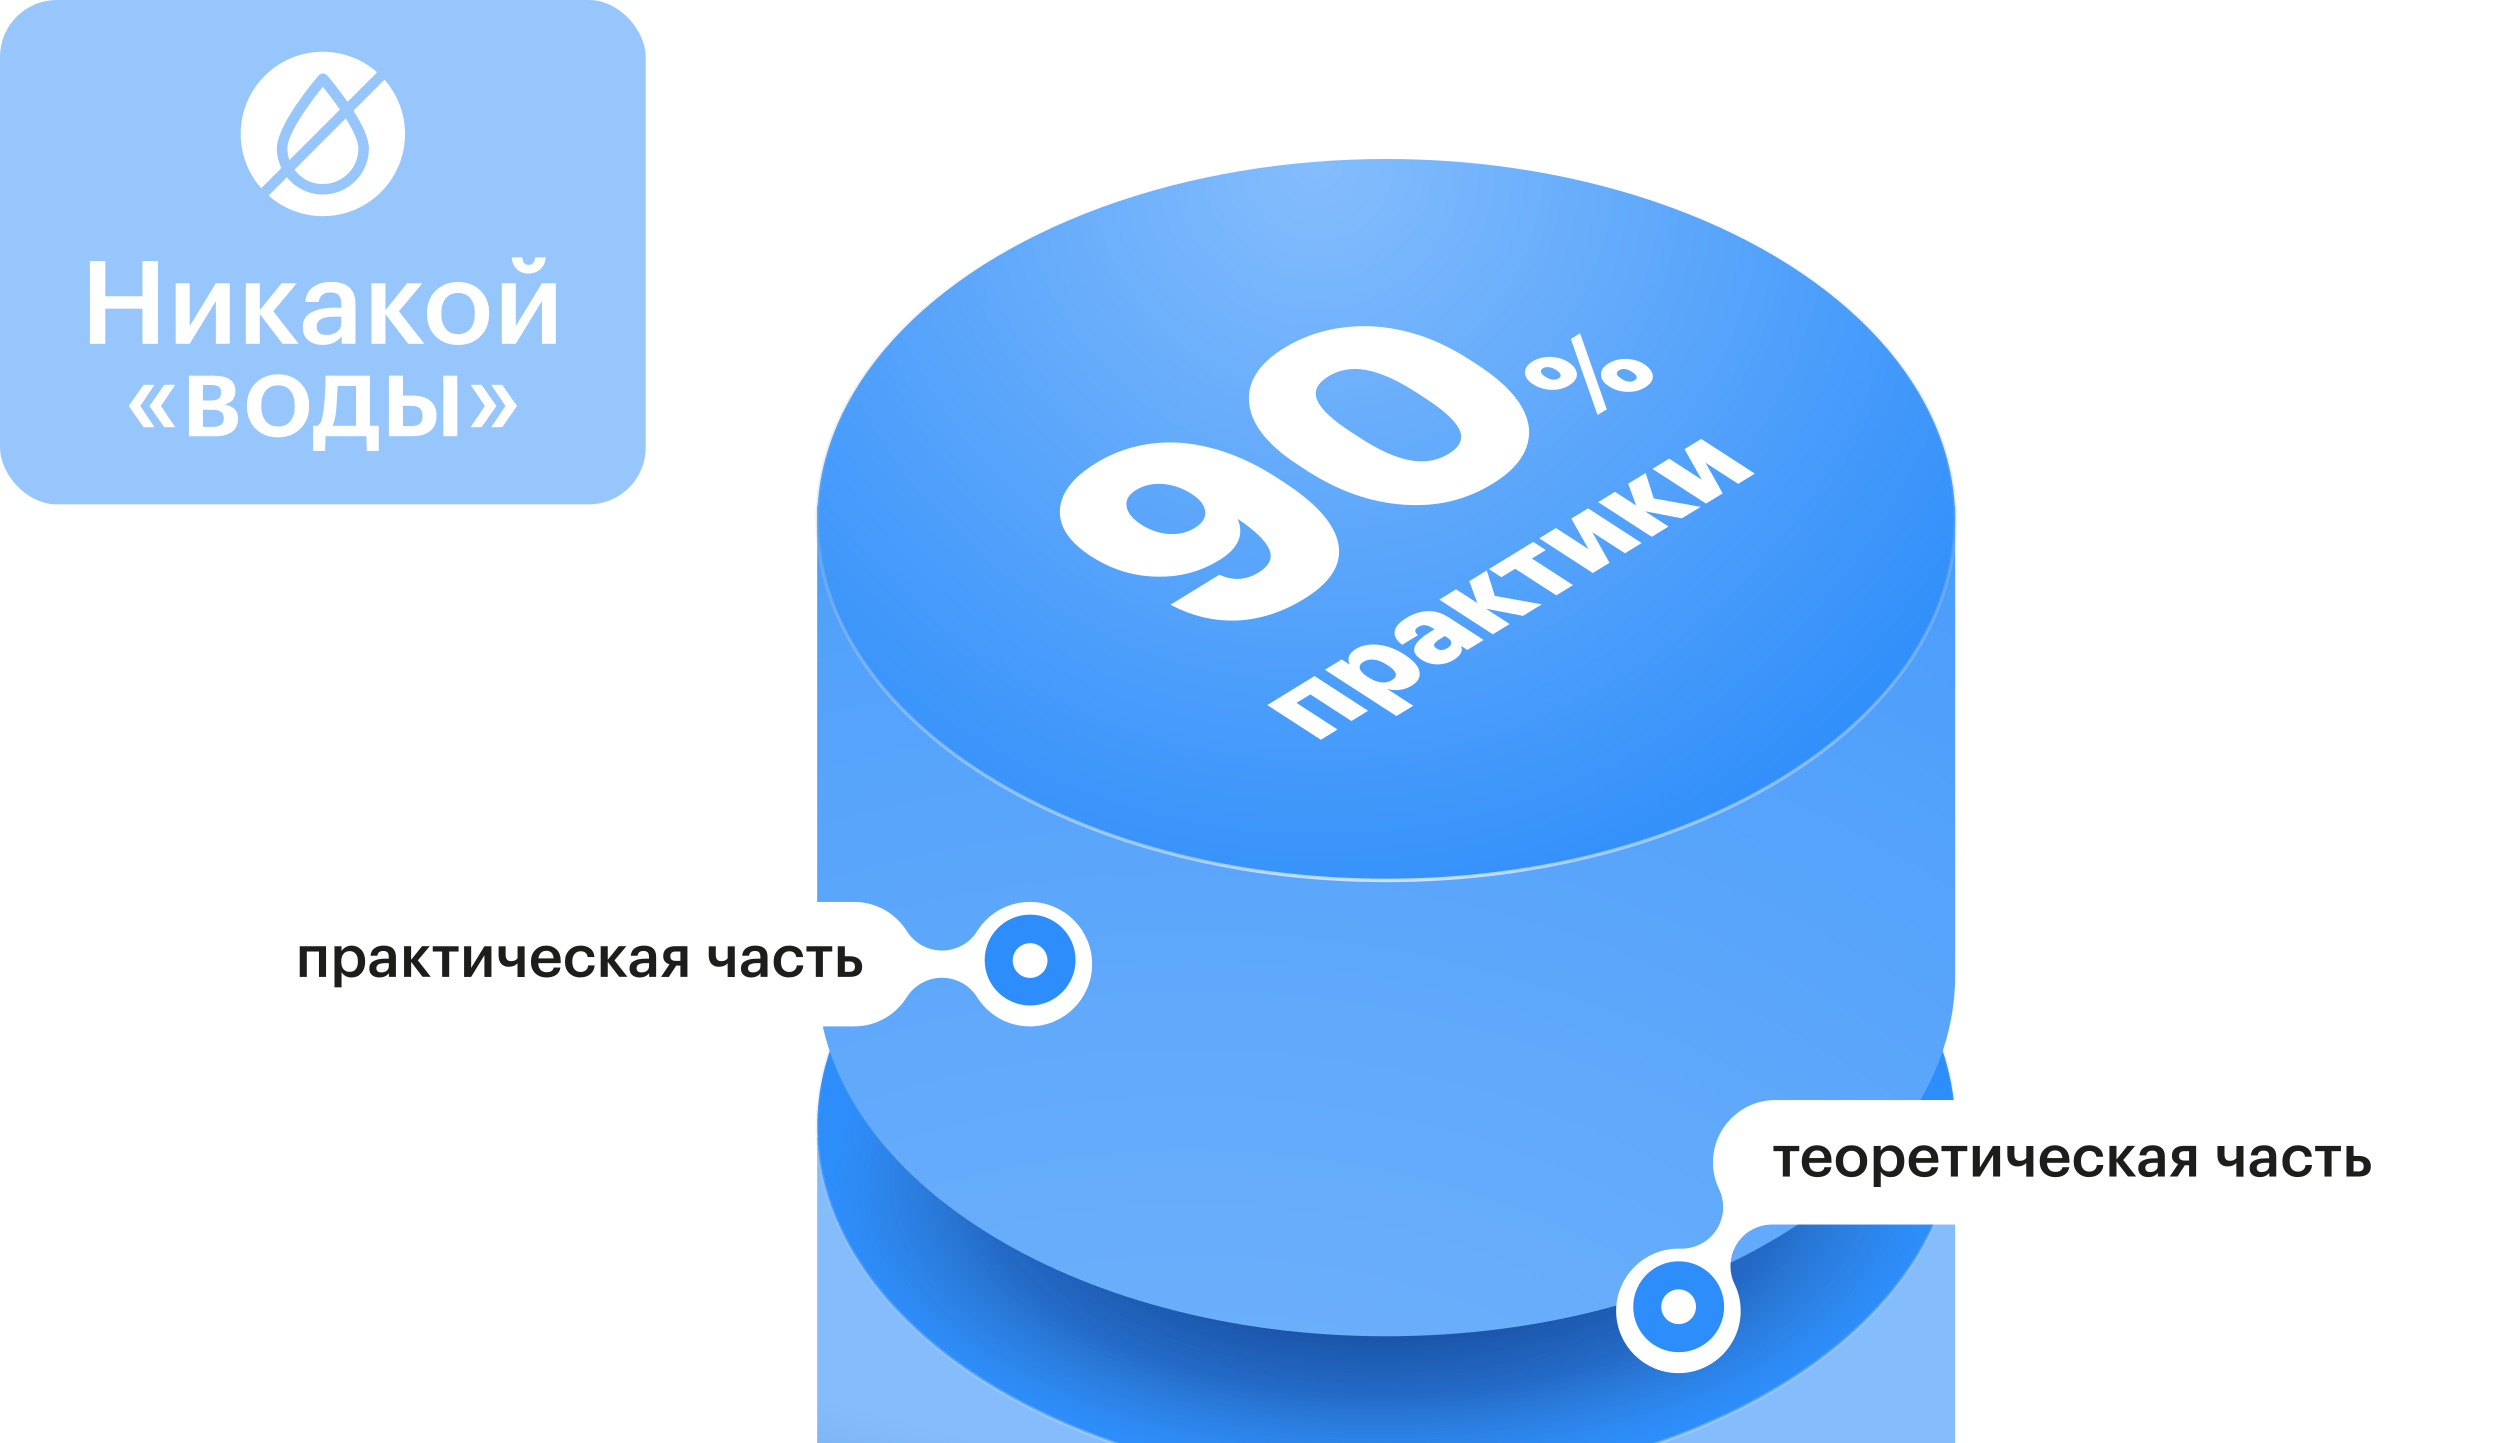 <?xml version="1.0" encoding="UTF-8"?> <svg xmlns="http://www.w3.org/2000/svg" xmlns:xlink="http://www.w3.org/1999/xlink" id="_Слой_1" data-name=" Слой 1" viewBox="0 0 512.13 295.65"><defs><style> .cls-1 { fill: none; } .cls-2 { clip-path: url(#clippath); } .cls-3, .cls-4, .cls-5 { fill: #fff; } .cls-6 { fill: #1d1d1b; } .cls-7 { fill: #2d8dfa; } .cls-8 { fill: url(#_Безымянный_градиент); } .cls-9 { opacity: .5; } .cls-4 { filter: url(#drop-shadow-1); } .cls-5 { filter: url(#drop-shadow-2); } .cls-10 { fill: url(#_Безымянный_градиент_2); } .cls-11 { fill: url(#_Безымянный_градиент_6); } .cls-12 { fill: url(#_Безымянный_градиент_7); } .cls-13 { fill: url(#_Безымянный_градиент_3); } .cls-14 { fill: url(#_Безымянный_градиент_5); } .cls-15 { fill: url(#_Безымянный_градиент_4); } </style><clipPath id="clippath"><path class="cls-1" d="M466.23,90.66v183.86c0,11.67-9.46,21.13-21.13,21.13H40.13c-11.67,0-21.13-9.46-21.13-21.13V21.13C19,9.46,28.46,0,40.13,0H344.56c11.67,0,121.67,78.99,121.67,90.66Z"></path></clipPath><linearGradient id="_Безымянный_градиент" data-name="Безымянный градиент" x1="273.89" y1="-1625.4" x2="248.99" y2="-1717.32" gradientTransform="translate(0 -1310.76) scale(1 -1)" gradientUnits="userSpaceOnUse"><stop offset="0" stop-color="#85bdfc"></stop><stop offset="1" stop-color="#427cbc"></stop></linearGradient><linearGradient id="_Безымянный_градиент_2" data-name="Безымянный градиент 2" x1="295.47" y1="-1481.68" x2="293.1" y2="-1494" gradientTransform="translate(0 -1310.76) scale(1 -1)" gradientUnits="userSpaceOnUse"><stop offset="0" stop-color="#79a4d5"></stop><stop offset="1" stop-color="#2d8dfa"></stop></linearGradient><linearGradient id="_Безымянный_градиент_3" data-name="Безымянный градиент 3" x1="283.97" y1="-1615.72" x2="283.97" y2="-1467.22" gradientTransform="translate(0 -1310.76) scale(1 -1)" gradientUnits="userSpaceOnUse"><stop offset="0" stop-color="#fff" stop-opacity=".3"></stop><stop offset="1" stop-color="#4280bf" stop-opacity="0"></stop></linearGradient><radialGradient id="_Безымянный_градиент_4" data-name="Безымянный градиент 4" cx="304.8" cy="-2213.03" fx="304.8" fy="-2213.03" r="92.77" gradientTransform="translate(-85.67 -1174.35) scale(1.21 -.64)" gradientUnits="userSpaceOnUse"><stop offset="0" stop-color="#00073f" stop-opacity=".5"></stop><stop offset=".51" stop-color="#040e47" stop-opacity=".47"></stop><stop offset=".74" stop-color="#132964" stop-opacity=".35"></stop><stop offset=".92" stop-color="#2e5896" stop-opacity=".15"></stop><stop offset="1" stop-color="#427cbc" stop-opacity="0"></stop></radialGradient><radialGradient id="_Безымянный_градиент_5" data-name="Безымянный градиент 5" cx="243.85" cy="-1740.1" fx="243.85" fy="-1740.1" r="530.76" gradientTransform="translate(0 -1310.76) scale(1 -1)" gradientUnits="userSpaceOnUse"><stop offset="0" stop-color="#85bdfc"></stop><stop offset="1" stop-color="#2d8dfa"></stop></radialGradient><radialGradient id="_Безымянный_градиент_6" data-name="Безымянный градиент 6" cx="269.97" cy="-1344.41" fx="269.97" fy="-1344.41" r="168.14" gradientTransform="translate(0 -1310.76) scale(1 -1)" gradientUnits="userSpaceOnUse"><stop offset="0" stop-color="#85bdfc"></stop><stop offset=".99" stop-color="#2d8dfa"></stop></radialGradient><linearGradient id="_Безымянный_градиент_7" data-name="Безымянный градиент 7" x1="283.97" y1="-1491.47" x2="283.97" y2="-1342.97" gradientTransform="translate(0 -1310.76) scale(1 -1)" gradientUnits="userSpaceOnUse"><stop offset="0" stop-color="#fff" stop-opacity=".7"></stop><stop offset=".03" stop-color="#f9fbfd" stop-opacity=".5"></stop><stop offset="1" stop-color="#4280bf" stop-opacity="0"></stop></linearGradient><filter id="drop-shadow-1" filterUnits="userSpaceOnUse"><feOffset dx="0" dy=".85"></feOffset><feGaussianBlur result="blur" stdDeviation="8.5"></feGaussianBlur><feFlood flood-color="#000" flood-opacity=".16"></feFlood><feComposite in2="blur" operator="in"></feComposite><feComposite in="SourceGraphic"></feComposite></filter><filter id="drop-shadow-2" filterUnits="userSpaceOnUse"><feOffset dx="0" dy=".85"></feOffset><feGaussianBlur result="blur-2" stdDeviation="8.5"></feGaussianBlur><feFlood flood-color="#000" flood-opacity=".16"></feFlood><feComposite in2="blur-2" operator="in"></feComposite><feComposite in="SourceGraphic"></feComposite></filter></defs><path class="cls-3" d="M137.55,14.3V94.23c0,7.9-6.4,14.3-14.3,14.3H14.3c-7.9,0-14.3,6.4-14.3,14.3v158.52c0,7.9,6.4,14.3,14.3,14.3H432.94c7.9,0,14.3-6.4,14.3-14.3V14.3c0-7.9-6.4-14.3-14.3-14.3H151.85c-7.9,0-14.3,6.4-14.3,14.3Z"></path><g class="cls-2"><g><path class="cls-8" d="M347.25,166.49c-18.22-7.17-39.95-11.34-63.28-11.34s-45.05,4.17-63.28,11.34l-53.29,66.71v83.95c0,39.13,52.19,12.47,116.56,12.47s116.56,26.65,116.56-12.47v-83.95l-53.29-66.71h.02Z"></path><g><ellipse class="cls-10" cx="283.97" cy="230.71" rx="116.56" ry="73.89"></ellipse><path class="cls-13" d="M283.97,304.96c-64.47,0-116.92-33.31-116.92-74.25s52.45-74.25,116.92-74.25,116.92,33.31,116.92,74.25-52.45,74.25-116.92,74.25h0Zm0-147.79c-64.08,0-116.21,32.99-116.21,73.54s52.13,73.54,116.21,73.54,116.21-32.99,116.21-73.54-52.13-73.54-116.21-73.54h0Z"></path></g><ellipse class="cls-15" cx="283.14" cy="242.38" rx="139.11" ry="75.56"></ellipse><path class="cls-14" d="M347.25,103.6c-18.22-7.48-39.95-11.83-63.28-11.83s-45.05,4.35-63.28,11.83h-53.29v96.25c0,40.81,52.19,73.89,116.56,73.89s116.56-33.08,116.56-73.89V103.6h-53.27Z"></path><g><ellipse class="cls-11" cx="283.97" cy="106.46" rx="116.56" ry="73.89"></ellipse><path class="cls-12" d="M283.97,180.71c-64.47,0-116.92-33.31-116.92-74.25s52.45-74.25,116.92-74.25,116.92,33.31,116.92,74.25-52.45,74.25-116.92,74.25h0Zm0-147.79c-64.08,0-116.21,32.99-116.21,73.54s52.13,73.54,116.21,73.54,116.21-32.99,116.21-73.54-52.13-73.54-116.21-73.54Z"></path></g><g><path class="cls-3" d="M267.16,122.68c-4.51,2.76-9.1,4.24-13.79,4.43-4.69,.19-9.22-.89-13.6-3.23l10.01-6.14c2.79,1.27,5.46,1.12,8.02-.45,2.24-1.37,2.98-2.95,2.22-4.73-.75-1.78-2.91-3.88-6.48-6.28,1.37,3.26,.12,6.08-3.74,8.45-3.87,2.37-8.06,3.5-12.58,3.4-4.88-.03-9.46-1.43-13.72-4.18-4.42-2.86-6.54-6-6.37-9.43,.16-3.52,2.62-6.74,7.38-9.65,5.46-3.35,11.55-4.71,18.25-4.09,6.34,.7,12.59,3.05,18.74,7.03l1.39,.9c6.78,4.39,10.54,8.65,11.29,12.78s-1.59,7.86-7.02,11.19h0Zm-27.75-13.3c1.99,.15,3.76-.26,5.33-1.22,1.56-.96,2.28-2.08,2.15-3.37s-1.04-2.49-2.75-3.59c-1.86-1.2-3.83-1.89-5.91-2.05s-3.92,.25-5.52,1.23c-1.49,.91-2.13,2.03-1.93,3.35,.2,1.32,1.19,2.55,2.98,3.71,1.78,1.15,3.67,1.8,5.66,1.95h0Z"></path><path class="cls-3" d="M305.7,99.12c-5.43,3.33-11.45,4.75-18.07,4.27-6.76-.44-13.38-2.76-19.85-6.94l-1.74-1.13c-6.39-4.14-9.78-8.43-10.16-12.89-.37-4.27,2.04-7.99,7.22-11.17,5.11-3.13,10.98-4.61,17.62-4.43,6.98,.31,13.72,2.57,20.23,6.79l1.63,1.05c6.55,4.24,10.08,8.54,10.61,12.91,.42,4.39-2.07,8.23-7.47,11.54h-.02Zm-8.92-6.18c2.31-1.41,3.04-3.04,2.21-4.87-.83-1.83-3.2-4.02-7.11-6.55l-1.68-1.09c-3.87-2.51-7.28-4.04-10.22-4.61-2.94-.56-5.57-.14-7.87,1.28-2.31,1.42-3.06,3.05-2.27,4.91,.79,1.86,3.15,4.05,7.06,6.58l1.74,1.13c3.87,2.51,7.28,4.03,10.22,4.57s5.58,.09,7.93-1.34h-.01Z"></path><path class="cls-3" d="M321.46,78.93c-1.1,.68-2.35,.98-3.75,.92-1.34-.04-2.57-.43-3.69-1.15-1.08-.7-1.61-1.49-1.61-2.38-.03-.88,.48-1.64,1.53-2.29,1.03-.63,2.23-.94,3.63-.93,1.42,.05,2.65,.4,3.69,1.08,1.09,.71,1.68,1.5,1.77,2.38,.06,.9-.46,1.68-1.56,2.36h-.01Zm-2.16-1.42c.35-.21,.47-.47,.38-.77-.09-.3-.39-.62-.9-.94-.5-.33-.99-.52-1.46-.58-.47-.06-.88,.01-1.23,.22-.36,.22-.5,.48-.42,.78,.08,.3,.37,.61,.86,.93,1.09,.71,2.02,.83,2.77,.36h0Zm2.49-8.07l1.89-1.16,5.47,15.57-1.89,1.16-5.47-15.57Zm15.23,9.91c-1.1,.68-2.35,.98-3.75,.92-1.34-.04-2.57-.43-3.69-1.15-1.08-.7-1.62-1.49-1.61-2.38-.03-.88,.48-1.64,1.53-2.29,1.06-.65,2.27-.96,3.63-.93,1.41,.04,2.63,.4,3.68,1.08,1.09,.71,1.68,1.5,1.77,2.38,.06,.9-.46,1.68-1.56,2.36h0Zm-2.19-1.43c.74-.46,.58-1.03-.5-1.73-1.05-.68-1.95-.79-2.69-.33-.35,.21-.48,.47-.4,.77,.08,.3,.37,.61,.86,.93,1.08,.7,1.99,.82,2.73,.36Z"></path><path class="cls-3" d="M268.41,142.26l-2.83,1.73,8.42,5.45-3.42,2.1-10.98-7.11,9.68-5.94,10.98,7.11-3.42,2.1-8.42-5.45h0Z"></path><path class="cls-3" d="M271.41,137.2l3.44-2.11,1.64,1.06c-.57-1.27-.17-2.33,1.2-3.17,1.23-.76,2.71-1.06,4.43-.92,1.86,.15,3.69,.81,5.51,1.99l.17,.11c1.82,1.18,2.82,2.35,2.99,3.51,.18,1.09-.35,2.01-1.59,2.78-1.49,.91-3.15,1.15-4.99,.7l5.29,3.43-3.44,2.11-14.66-9.49h0Zm13.71,2.13c1.32-.81,1.05-1.82-.81-3.02l-.17-.11c-.95-.62-1.84-.97-2.66-1.07s-1.55,.05-2.18,.44-.87,.85-.74,1.38c.14,.53,.66,1.1,1.57,1.68l.17,.11c.92,.6,1.8,.94,2.62,1.04,.82,.1,1.55-.05,2.2-.45h0Z"></path><path class="cls-3" d="M297.84,135.15c-.97,.6-2.02,.91-3.14,.95-1.27,.05-2.45-.28-3.56-.99-2.39-1.55-1.81-3.42,1.76-5.61l.96-.59-.25-.16c-.59-.38-1.12-.61-1.59-.68-.47-.07-.97,.05-1.48,.36-.81,.5-.83,1.06-.06,1.68l-3.23,1.98c-1.21-.88-1.72-1.82-1.54-2.82,.18-.92,.98-1.82,2.4-2.69,1.44-.88,2.87-1.34,4.3-1.39,1.52-.05,2.99,.38,4.4,1.3l7.12,4.61-3.35,2.05-1.28-.83c.42,1.03-.06,1.97-1.45,2.82h0Zm-1.35-2.37c.5-.31,.77-.65,.8-1.03s-.18-.72-.64-1.02l-.67-.44-.9,.55c-.71,.43-1.13,.8-1.27,1.11-.14,.31,.01,.6,.46,.89,.69,.44,1.43,.42,2.22-.07h0Z"></path><path class="cls-3" d="M304.44,124.72l4.81,3.11-3.44,2.11-10.98-7.11,3.44-2.11,4.35,2.81-1.63-4.48,3.58-2.19,1.65,5.21,9.61,1.73-3.85,2.36-7.52-1.45h-.02Z"></path><path class="cls-3" d="M316.64,112.68l-2.83,1.73,8.42,5.45-3.42,2.1-8.42-5.45-2.83,1.73-2.56-1.66,9.08-5.57,2.56,1.66h0Z"></path><path class="cls-3" d="M326.29,117.38l-10.98-7.11,3.42-2.1,6.68,4.32-3.52-6.26,3.42-2.1,10.98,7.11-3.42,2.1-6.68-4.32,3.52,6.26-3.42,2.1Z"></path><path class="cls-3" d="M336.99,104.75l4.81,3.11-3.44,2.11-10.98-7.11,3.44-2.11,4.35,2.81-1.63-4.48,3.58-2.19,1.65,5.21,9.61,1.73-3.85,2.36-7.52-1.45h-.02Z"></path><path class="cls-3" d="M349.48,103.16l-10.98-7.11,3.42-2.1,6.68,4.32-3.52-6.26,3.42-2.1,10.98,7.11-3.42,2.1-6.68-4.32,3.52,6.26-3.42,2.1Z"></path></g></g></g><path class="cls-4" d="M210.96,209.41c-4.4,0-8.44-2.24-10.8-5.99-1.56-2.47-4.27-3.97-7.2-3.97s-5.64,1.5-7.2,3.97c-2.36,3.75-6.4,5.99-10.8,5.99H62.97c-7.03,0-12.75-5.72-12.75-12.75s5.72-12.75,12.75-12.75h112c4.4,0,8.44,2.24,10.8,5.99,1.56,2.47,4.27,3.97,7.2,3.97s5.64-1.5,7.2-3.97c2.36-3.75,6.4-5.99,10.8-5.99,7.03,0,12.75,5.72,12.75,12.75s-5.72,12.75-12.75,12.75h0Z"></path><g><path class="cls-6" d="M65.33,194.92h-2.48v5.2h-1.45v-6.28h5.39v6.28h-1.45v-5.2h0Z"></path><path class="cls-6" d="M68.51,193.84h1.45v1.01c.18-.32,.46-.59,.83-.81,.37-.22,.78-.33,1.22-.33,.81,0,1.47,.29,2,.86,.52,.57,.79,1.35,.79,2.33v.1c0,.99-.26,1.78-.77,2.36s-1.19,.88-2.01,.88c-.48,0-.9-.1-1.25-.31s-.62-.47-.8-.8v3.13h-1.45v-8.42h-.01Zm3.14,5.24c.54,0,.95-.18,1.23-.53s.43-.86,.43-1.54v-.1c0-.67-.15-1.19-.46-1.54-.31-.36-.71-.53-1.21-.53-.53,0-.95,.18-1.26,.53-.31,.35-.47,.87-.47,1.55v.1c0,.68,.15,1.19,.46,1.54,.31,.35,.73,.52,1.28,.52h0Z"></path><path class="cls-6" d="M77.75,200.24c-.62,0-1.12-.15-1.51-.46-.39-.31-.59-.77-.59-1.4,0-.69,.29-1.19,.88-1.51s1.37-.48,2.33-.48h.78v-.32c0-.44-.08-.76-.25-.96-.17-.2-.46-.3-.89-.3-.71,0-1.11,.33-1.2,.98h-1.4c.06-.7,.34-1.22,.83-1.56s1.11-.52,1.86-.52c1.67,0,2.51,.76,2.51,2.29v4.12h-1.43v-.77c-.46,.59-1.1,.89-1.92,.89h0Zm.35-1.04c.46,0,.84-.11,1.12-.34,.28-.22,.43-.54,.43-.94v-.62h-.74c-1.21,0-1.81,.34-1.81,1.02,0,.58,.34,.88,1.01,.88h0Z"></path><path class="cls-6" d="M84.22,197.04v3.07h-1.45v-6.28h1.45v2.78l2.24-2.78h1.58l-2.44,2.9,2.64,3.37h-1.68l-2.35-3.07h0Z"></path><path class="cls-6" d="M93.94,194.92h-1.92v5.2h-1.45v-5.2h-1.92v-1.08h5.29s0,1.08,0,1.08Z"></path><path class="cls-6" d="M95.07,200.12v-6.28h1.45v4.44l2.71-4.44h1.44v6.28h-1.44v-4.44l-2.71,4.44h-1.45Z"></path><path class="cls-6" d="M106.01,200.12v-2.78c-.42,.47-1.03,.71-1.82,.71-.62,0-1.11-.2-1.49-.59-.38-.4-.56-.99-.56-1.79v-1.81h1.44v1.66c0,.48,.09,.83,.28,1.05,.18,.22,.47,.33,.86,.33,.58,0,1.02-.2,1.3-.6v-2.44h1.45v6.28h-1.45v-.02Z"></path><path class="cls-6" d="M111.95,200.24c-.94,0-1.71-.29-2.3-.86-.59-.58-.88-1.35-.88-2.33v-.1c0-.96,.29-1.74,.88-2.34,.59-.6,1.33-.9,2.24-.9,.85,0,1.55,.26,2.12,.79,.56,.53,.85,1.32,.85,2.38v.42h-4.6c.02,.6,.18,1.06,.47,1.38s.71,.48,1.25,.48c.85,0,1.33-.32,1.44-.96h1.4c-.1,.66-.41,1.17-.91,1.52s-1.16,.52-1.97,.52h.01Zm1.46-3.91c-.08-1.04-.59-1.56-1.52-1.56-.43,0-.79,.14-1.07,.41-.28,.28-.46,.66-.53,1.15h3.12Z"></path><path class="cls-6" d="M118.9,200.24c-.92,0-1.68-.29-2.27-.86-.6-.57-.89-1.35-.89-2.32v-.1c0-.97,.3-1.75,.91-2.35,.6-.6,1.36-.9,2.26-.9,.77,0,1.42,.19,1.96,.57s.84,.97,.91,1.78h-1.4c-.12-.79-.6-1.19-1.44-1.19-.5,0-.91,.18-1.23,.55-.32,.37-.47,.87-.47,1.51v.1c0,.68,.15,1.2,.46,1.55,.31,.36,.73,.53,1.28,.53,.4,0,.74-.12,1.02-.35,.28-.23,.44-.56,.49-1h1.33c-.05,.73-.34,1.32-.86,1.78-.53,.46-1.21,.68-2.04,.68l-.02,.02Z"></path><path class="cls-6" d="M124.5,197.04v3.07h-1.45v-6.28h1.45v2.78l2.24-2.78h1.58l-2.44,2.9,2.64,3.37h-1.68l-2.35-3.07h.01Z"></path><path class="cls-6" d="M131.06,200.24c-.62,0-1.12-.15-1.51-.46-.39-.31-.59-.77-.59-1.4,0-.69,.29-1.19,.88-1.51s1.37-.48,2.33-.48h.78v-.32c0-.44-.08-.76-.25-.96-.17-.2-.46-.3-.89-.3-.71,0-1.11,.33-1.2,.98h-1.4c.06-.7,.34-1.22,.83-1.56,.49-.34,1.11-.52,1.86-.52,1.67,0,2.51,.76,2.51,2.29v4.12h-1.43v-.77c-.46,.59-1.1,.89-1.92,.89h0Zm.35-1.04c.46,0,.84-.11,1.12-.34,.28-.22,.43-.54,.43-.94v-.62h-.74c-1.21,0-1.81,.34-1.81,1.02,0,.58,.34,.88,1.01,.88h-.01Z"></path><path class="cls-6" d="M137.02,200.12h-1.6l1.72-2.58c-.86-.26-1.28-.82-1.28-1.67v-.04c0-.64,.22-1.13,.65-1.48,.43-.34,1.03-.52,1.79-.52h2.52v6.28h-1.44v-2.3h-.86l-1.49,2.3h-.01Zm1.46-5.21c-.78,0-1.16,.32-1.16,.95v.04c0,.32,.09,.56,.28,.71,.18,.15,.48,.23,.89,.23h.89v-1.92h-.9Z"></path><path class="cls-6" d="M149.06,200.12v-2.78c-.42,.47-1.03,.71-1.82,.71-.62,0-1.11-.2-1.49-.59s-.56-.99-.56-1.79v-1.81h1.44v1.66c0,.48,.09,.83,.28,1.05,.18,.22,.47,.33,.86,.33,.58,0,1.02-.2,1.3-.6v-2.44h1.45v6.28h-1.45v-.02Z"></path><path class="cls-6" d="M153.88,200.24c-.62,0-1.12-.15-1.51-.46-.39-.31-.59-.77-.59-1.4,0-.69,.29-1.19,.88-1.51s1.37-.48,2.33-.48h.78v-.32c0-.44-.08-.76-.25-.96-.17-.2-.46-.3-.89-.3-.71,0-1.11,.33-1.2,.98h-1.4c.06-.7,.34-1.22,.83-1.56s1.11-.52,1.86-.52c1.67,0,2.51,.76,2.51,2.29v4.12h-1.43v-.77c-.46,.59-1.1,.89-1.92,.89h0Zm.35-1.04c.46,0,.84-.11,1.12-.34,.28-.22,.43-.54,.43-.94v-.62h-.74c-1.21,0-1.81,.34-1.81,1.02,0,.58,.34,.88,1.01,.88h0Z"></path><path class="cls-6" d="M161.64,200.24c-.92,0-1.68-.29-2.27-.86-.6-.57-.89-1.35-.89-2.32v-.1c0-.97,.3-1.75,.91-2.35,.6-.6,1.36-.9,2.26-.9,.77,0,1.42,.19,1.96,.57,.54,.38,.84,.97,.91,1.78h-1.4c-.12-.79-.6-1.19-1.44-1.19-.5,0-.91,.18-1.23,.55-.32,.37-.47,.87-.47,1.51v.1c0,.68,.15,1.2,.46,1.55,.31,.36,.73,.53,1.28,.53,.4,0,.74-.12,1.02-.35,.28-.23,.44-.56,.49-1h1.33c-.05,.73-.34,1.32-.86,1.78-.53,.46-1.21,.68-2.04,.68l-.02,.02Z"></path><path class="cls-6" d="M170.49,194.92h-1.92v5.2h-1.45v-5.2h-1.92v-1.08h5.29v1.08Z"></path><path class="cls-6" d="M171.62,193.84h1.45v2.06h1.13c.73,0,1.31,.18,1.75,.55,.44,.37,.66,.89,.66,1.57v.04c0,.69-.22,1.2-.65,1.54s-1.03,.51-1.8,.51h-2.54v-6.28h0Zm2.36,5.24c.78,0,1.16-.34,1.16-1.02v-.04c0-.7-.39-1.06-1.16-1.06h-.91v2.11h.91Z"></path></g><circle class="cls-7" cx="211.02" cy="196.67" r="9.31"></circle><circle class="cls-3" cx="211.02" cy="196.77" r="3.56"></circle><path class="cls-5" d="M343.82,280.44c-7.03,0-12.75-5.72-12.75-12.75s5.72-12.75,12.75-12.75c.14,0,.58,0,.67,0,2.87,0,5.56-1.45,7.13-3.87,1.62-2.49,1.82-5.65,.54-8.32-.83-1.72-1.25-3.57-1.25-5.5,0-7.03,5.72-12.75,12.75-12.75h121c7.03,0,12.75,5.72,12.75,12.75s-5.72,12.75-12.75,12.75h-121c-.14,0-.58,0-.67,0-2.87,0-5.56,1.45-7.13,3.87-1.62,2.49-1.82,5.65-.53,8.32,.83,1.72,1.25,3.57,1.25,5.5,0,7.03-5.72,12.75-12.75,12.75h-.01Z"></path><g><path class="cls-6" d="M368.58,235.82h-1.92v5.2h-1.45v-5.2h-1.92v-1.08h5.29v1.08h0Z"></path><path class="cls-6" d="M372.28,241.14c-.94,0-1.71-.29-2.3-.86-.59-.58-.88-1.35-.88-2.33v-.1c0-.96,.29-1.74,.88-2.34,.59-.6,1.33-.9,2.24-.9,.85,0,1.55,.26,2.12,.79,.56,.53,.85,1.32,.85,2.38v.42h-4.6c.02,.6,.18,1.06,.47,1.38s.71,.48,1.25,.48c.85,0,1.33-.32,1.44-.96h1.4c-.1,.66-.41,1.17-.91,1.52s-1.16,.52-1.97,.52h.01Zm1.46-3.91c-.08-1.04-.59-1.56-1.52-1.56-.43,0-.79,.14-1.07,.41-.28,.28-.46,.66-.53,1.15h3.12Z"></path><path class="cls-6" d="M381.6,240.25c-.61,.59-1.38,.89-2.32,.89s-1.71-.29-2.31-.88c-.6-.59-.91-1.36-.91-2.31v-.1c0-.96,.3-1.74,.91-2.34,.61-.6,1.38-.9,2.32-.9s1.7,.3,2.3,.89c.61,.59,.91,1.36,.91,2.32v.1c0,.97-.3,1.75-.91,2.34h.01Zm-2.3-.25c.54,0,.97-.19,1.27-.56s.46-.88,.46-1.53v-.08c0-.65-.15-1.16-.46-1.53s-.73-.56-1.27-.56-.97,.18-1.28,.55c-.31,.37-.46,.88-.46,1.52v.1c0,.65,.15,1.16,.46,1.53,.3,.37,.73,.56,1.28,.56h0Z"></path><path class="cls-6" d="M383.82,234.74h1.45v1.01c.18-.32,.46-.59,.83-.81s.78-.33,1.22-.33c.81,0,1.47,.29,2,.86,.52,.57,.79,1.35,.79,2.33v.1c0,.99-.26,1.78-.77,2.36s-1.19,.88-2.01,.88c-.48,0-.9-.1-1.25-.31s-.62-.47-.8-.8v3.13h-1.45v-8.42h-.01Zm3.14,5.24c.54,0,.95-.18,1.23-.53s.43-.86,.43-1.54v-.1c0-.67-.15-1.19-.46-1.54-.31-.36-.71-.53-1.21-.53-.53,0-.95,.18-1.26,.53s-.47,.87-.47,1.55v.1c0,.68,.15,1.19,.46,1.54,.31,.35,.73,.52,1.28,.52h0Z"></path><path class="cls-6" d="M394.17,241.14c-.94,0-1.71-.29-2.3-.86-.59-.58-.88-1.35-.88-2.33v-.1c0-.96,.29-1.74,.88-2.34,.59-.6,1.33-.9,2.24-.9,.85,0,1.55,.26,2.12,.79,.56,.53,.85,1.32,.85,2.38v.42h-4.6c.02,.6,.18,1.06,.47,1.38s.71,.48,1.25,.48c.85,0,1.33-.32,1.44-.96h1.4c-.1,.66-.41,1.17-.91,1.52s-1.16,.52-1.97,.52h.01Zm1.46-3.91c-.08-1.04-.59-1.56-1.52-1.56-.43,0-.79,.14-1.07,.41-.28,.28-.46,.66-.53,1.15h3.12Z"></path><path class="cls-6" d="M403,235.82h-1.92v5.2h-1.45v-5.2h-1.92v-1.08h5.29v1.08h0Z"></path><path class="cls-6" d="M404.13,241.02v-6.28h1.45v4.44l2.71-4.44h1.44v6.28h-1.44v-4.44l-2.71,4.44h-1.45Z"></path><path class="cls-6" d="M415.08,241.02v-2.78c-.42,.47-1.03,.71-1.82,.71-.62,0-1.11-.2-1.49-.59-.38-.4-.56-.99-.56-1.79v-1.81h1.44v1.66c0,.48,.09,.83,.28,1.05,.18,.22,.47,.33,.86,.33,.58,0,1.02-.2,1.3-.6v-2.44h1.45v6.28h-1.45v-.02Z"></path><path class="cls-6" d="M421.02,241.14c-.94,0-1.71-.29-2.3-.86-.59-.58-.88-1.35-.88-2.33v-.1c0-.96,.29-1.74,.88-2.34,.59-.6,1.33-.9,2.24-.9,.85,0,1.55,.26,2.12,.79,.56,.53,.85,1.32,.85,2.38v.42h-4.6c.02,.6,.18,1.06,.47,1.38s.71,.48,1.25,.48c.85,0,1.33-.32,1.44-.96h1.4c-.1,.66-.41,1.17-.91,1.52s-1.16,.52-1.97,.52h.01Zm1.46-3.91c-.08-1.04-.59-1.56-1.52-1.56-.43,0-.79,.14-1.07,.41-.28,.28-.46,.66-.53,1.15h3.12Z"></path><path class="cls-6" d="M427.96,241.14c-.92,0-1.68-.29-2.27-.86-.6-.57-.89-1.35-.89-2.32v-.1c0-.97,.3-1.75,.91-2.35,.6-.6,1.36-.9,2.26-.9,.77,0,1.42,.19,1.96,.57s.84,.97,.91,1.78h-1.4c-.12-.79-.6-1.19-1.44-1.19-.5,0-.91,.18-1.23,.55-.32,.37-.47,.87-.47,1.51v.1c0,.68,.15,1.2,.46,1.55,.31,.36,.73,.53,1.28,.53,.4,0,.74-.12,1.02-.35,.28-.23,.44-.56,.49-1h1.33c-.05,.73-.34,1.32-.86,1.78-.53,.46-1.21,.68-2.04,.68l-.02,.02Z"></path><path class="cls-6" d="M433.57,237.94v3.07h-1.45v-6.28h1.45v2.78l2.24-2.78h1.58l-2.44,2.9,2.64,3.37h-1.68l-2.35-3.07h.01Z"></path><path class="cls-6" d="M440.12,241.14c-.62,0-1.12-.15-1.51-.46-.39-.31-.59-.77-.59-1.4,0-.69,.29-1.19,.88-1.51s1.37-.48,2.33-.48h.78v-.32c0-.44-.08-.76-.25-.96-.17-.2-.46-.3-.89-.3-.71,0-1.11,.33-1.2,.98h-1.4c.06-.7,.34-1.22,.83-1.56s1.11-.52,1.86-.52c1.67,0,2.51,.76,2.51,2.29v4.12h-1.43v-.77c-.46,.59-1.1,.89-1.92,.89h0Zm.35-1.04c.46,0,.84-.11,1.12-.34,.28-.22,.43-.54,.43-.94v-.62h-.74c-1.21,0-1.81,.34-1.81,1.02,0,.58,.34,.88,1.01,.88h-.01Z"></path><path class="cls-6" d="M446.08,241.02h-1.6l1.72-2.58c-.86-.26-1.28-.82-1.28-1.67v-.04c0-.64,.22-1.13,.65-1.48,.43-.34,1.03-.52,1.79-.52h2.52v6.28h-1.44v-2.3h-.87l-1.49,2.3h0Zm1.46-5.21c-.78,0-1.16,.32-1.16,.95v.04c0,.32,.09,.56,.28,.71,.18,.15,.48,.23,.89,.23h.89v-1.92h-.9Z"></path><path class="cls-6" d="M458.12,241.02v-2.78c-.42,.47-1.03,.71-1.82,.71-.62,0-1.11-.2-1.49-.59s-.56-.99-.56-1.79v-1.81h1.44v1.66c0,.48,.09,.83,.28,1.05,.18,.22,.47,.33,.86,.33,.58,0,1.02-.2,1.3-.6v-2.44h1.45v6.28h-1.45v-.02Z"></path><path class="cls-6" d="M462.94,241.14c-.62,0-1.12-.15-1.51-.46-.39-.31-.59-.77-.59-1.4,0-.69,.29-1.19,.88-1.51s1.37-.48,2.33-.48h.78v-.32c0-.44-.08-.76-.25-.96-.17-.2-.46-.3-.89-.3-.71,0-1.11,.33-1.2,.98h-1.4c.06-.7,.34-1.22,.83-1.56s1.11-.52,1.86-.52c1.67,0,2.51,.76,2.51,2.29v4.12h-1.43v-.77c-.46,.59-1.1,.89-1.92,.89h0Zm.35-1.04c.46,0,.84-.11,1.12-.34,.28-.22,.43-.54,.43-.94v-.62h-.74c-1.21,0-1.81,.34-1.81,1.02,0,.58,.34,.88,1.01,.88h-.01Z"></path><path class="cls-6" d="M470.71,241.14c-.92,0-1.68-.29-2.27-.86-.6-.57-.89-1.35-.89-2.32v-.1c0-.97,.3-1.75,.91-2.35,.6-.6,1.36-.9,2.26-.9,.77,0,1.42,.19,1.96,.57,.54,.38,.84,.97,.91,1.78h-1.4c-.12-.79-.6-1.19-1.44-1.19-.5,0-.91,.18-1.23,.55-.32,.37-.47,.87-.47,1.51v.1c0,.68,.15,1.2,.46,1.55,.31,.36,.73,.53,1.28,.53,.4,0,.74-.12,1.02-.35,.28-.23,.44-.56,.49-1h1.33c-.05,.73-.34,1.32-.86,1.78-.53,.46-1.21,.68-2.04,.68l-.02,.02Z"></path><path class="cls-6" d="M479.55,235.82h-1.92v5.2h-1.45v-5.2h-1.92v-1.08h5.29v1.08h0Z"></path><path class="cls-6" d="M480.68,234.74h1.45v2.06h1.13c.73,0,1.31,.18,1.75,.55,.44,.37,.66,.89,.66,1.57v.04c0,.69-.22,1.2-.65,1.54s-1.03,.51-1.8,.51h-2.54v-6.28h0Zm2.36,5.24c.78,0,1.16-.34,1.16-1.02v-.04c0-.7-.39-1.06-1.16-1.06h-.91v2.11h.91Z"></path></g><circle class="cls-7" cx="343.88" cy="267.69" r="9.31"></circle><circle class="cls-3" cx="343.87" cy="267.69" r="3.56"></circle><g class="cls-9"><rect class="cls-7" width="132.28" height="103.32" rx="11.66" ry="11.66"></rect><g><g><path class="cls-3" d="M18.42,53.48h3.15v7.21h7.61v-7.21h3.18v16.96h-3.18v-7.21h-7.61v7.21h-3.15v-16.96Z"></path><path class="cls-3" d="M35.99,70.43v-12.4h2.87v8.77l5.36-8.77h2.85v12.4h-2.85v-8.77l-5.36,8.77s-2.87,0-2.87,0Z"></path><path class="cls-3" d="M53.23,64.36v6.07h-2.87v-12.4h2.87v5.5l4.43-5.5h3.13l-4.81,5.74,5.22,6.66h-3.32s-4.65-6.07-4.65-6.07Z"></path><path class="cls-3" d="M66.18,70.67c-1.22,0-2.21-.3-2.99-.92-.77-.61-1.16-1.53-1.16-2.77,0-1.36,.58-2.36,1.75-2.99,1.16-.63,2.7-.95,4.61-.95h1.54v-.64c0-.87-.17-1.5-.5-1.9s-.92-.59-1.75-.59c-1.41,0-2.2,.65-2.37,1.94h-2.77c.13-1.38,.67-2.4,1.64-3.08s2.19-1.02,3.68-1.02c3.3,0,4.96,1.51,4.96,4.53v8.13h-2.82v-1.52c-.92,1.17-2.18,1.75-3.79,1.75h0Zm.69-2.06c.92,0,1.65-.22,2.21-.66,.56-.44,.84-1.06,.84-1.85v-1.23h-1.47c-2.39,0-3.58,.67-3.58,2.02,0,1.15,.66,1.73,1.99,1.73h0Z"></path><path class="cls-3" d="M78.96,64.36v6.07h-2.87v-12.4h2.87v5.5l4.43-5.5h3.13l-4.81,5.74,5.22,6.66h-3.32s-4.65-6.07-4.65-6.07Z"></path><path class="cls-3" d="M98.4,68.92c-1.2,1.17-2.73,1.75-4.58,1.75s-3.38-.58-4.56-1.75c-1.19-1.16-1.79-2.68-1.79-4.57v-.19c0-1.9,.6-3.44,1.8-4.62s2.73-1.78,4.58-1.78,3.35,.58,4.55,1.75c1.2,1.17,1.8,2.7,1.8,4.58v.19c0,1.91-.6,3.45-1.8,4.62h0Zm-4.55-.47c1.08,0,1.91-.36,2.51-1.1s.9-1.75,.9-3.03v-.17c0-1.28-.3-2.29-.9-3.03s-1.44-1.1-2.51-1.1-1.92,.36-2.53,1.09-.91,1.73-.91,3.01v.19c0,1.28,.3,2.28,.9,3.03,.6,.74,1.45,1.1,2.54,1.1Z"></path><path class="cls-3" d="M102.79,70.43v-12.4h2.87v8.77l5.36-8.77h2.85v12.4h-2.85v-8.77l-5.36,8.77s-2.87,0-2.87,0Zm7.93-15.31c-.64,.61-1.45,.92-2.45,.92s-1.8-.3-2.42-.92c-.62-.61-.96-1.41-1.02-2.4h2.16c.09,1.03,.52,1.54,1.28,1.54,.81,0,1.26-.51,1.38-1.54h2.13c-.06,1-.41,1.8-1.05,2.4h0Z"></path></g><g><path class="cls-3" d="M26.37,83.17l3.04-4.34h2.25l-2.92,4.34,2.92,4.34h-2.25s-3.04-4.34-3.04-4.34Zm4.24,0l3.04-4.34h2.25l-2.92,4.34,2.92,4.34h-2.25l-3.04-4.34Z"></path><path class="cls-3" d="M38.7,76.96h5c3.02,0,4.53,1.04,4.53,3.11v.05c0,1.47-.74,2.38-2.21,2.73,1.83,.38,2.75,1.31,2.75,2.8v.07c0,1.19-.4,2.09-1.2,2.71-.8,.62-1.94,.94-3.42,.94h-5.45s0-12.4,0-12.4Zm2.87,1.92v3.15h1.73c.7,0,1.2-.13,1.52-.4,.32-.26,.47-.67,.47-1.24v-.05c0-.55-.17-.93-.51-1.15-.34-.21-.87-.32-1.58-.32h-1.63Zm0,5.07v3.49h2.04c1.49,0,2.23-.57,2.23-1.71v-.05c0-1.15-.71-1.73-2.13-1.73h-2.13Z"></path><path class="cls-3" d="M61.52,87.84c-1.2,1.17-2.73,1.75-4.58,1.75s-3.38-.58-4.56-1.75c-1.19-1.16-1.79-2.68-1.79-4.57v-.19c0-1.9,.6-3.44,1.8-4.62,1.2-1.19,2.73-1.78,4.58-1.78s3.35,.58,4.55,1.75c1.2,1.17,1.8,2.7,1.8,4.58v.19c0,1.91-.6,3.45-1.8,4.62h0Zm-4.55-.47c1.08,0,1.91-.36,2.51-1.1s.9-1.75,.9-3.03v-.17c0-1.28-.3-2.29-.9-3.03s-1.44-1.1-2.51-1.1-1.92,.36-2.53,1.09-.91,1.73-.91,3.01v.19c0,1.28,.3,2.28,.9,3.03,.6,.74,1.45,1.1,2.54,1.1Z"></path><path class="cls-3" d="M66.59,92.37h-2.44v-5.15h.78c.41-.14,.71-.47,.9-1.01,.19-.53,.35-1.3,.47-2.31,.25-2.04,.38-4.36,.38-6.95h9.11v10.27h1.8v5.15h-2.44l-.09-3.01h-8.37s-.09,3.01-.09,3.01Zm2.28-8.28c-.17,1.45-.42,2.5-.74,3.13h4.81v-8.16h-3.77c-.13,2.58-.23,4.25-.31,5.03Z"></path><path class="cls-3" d="M79.68,76.96h2.87v4.08h2.11c1.44,0,2.59,.35,3.46,1.04s1.3,1.72,1.3,3.08v.07c0,1.34-.43,2.37-1.3,3.07s-2.04,1.05-3.54,1.05h-4.91s0-12.4,0-12.4Zm4.58,10.32c.79,0,1.37-.16,1.74-.48s.56-.85,.56-1.58v-.07c0-1.34-.77-2.02-2.3-2.02h-1.71v4.15h1.71Zm6.55-10.32h2.87v12.4h-2.87v-12.4Z"></path><path class="cls-3" d="M99.32,83.17l-2.92-4.34h2.25l3.04,4.34-3.04,4.34h-2.25l2.92-4.34Zm4.22,0l-2.92-4.34h2.25l3.04,4.34-3.04,4.34h-2.25s2.92-4.34,2.92-4.34Z"></path></g></g><g><path class="cls-3" d="M58.86,30.43c0,.84,.17,1.64,.42,2.36l10.35-10.35c-1.22-1.77-2.53-3.45-3.49-4.67-2.61,3.2-7.28,9.55-7.28,12.67h0Z"></path><path class="cls-3" d="M56.71,30.43c0-4.88,7.74-14.02,8.63-15.03,.42-.46,1.22-.46,1.64,0s2.31,2.74,4.21,5.47l6.06-6.06c-2.95-2.61-6.86-4.21-11.11-4.21-9.3,0-16.84,7.53-16.84,16.84,0,4.25,1.6,8.16,4.21,11.11l4.13-4.13c-.59-1.22-.93-2.57-.93-4h0Z"></path><path class="cls-3" d="M66.14,37.71c4,0,7.28-3.28,7.28-7.28,0-1.52-1.14-3.83-2.57-6.19l-10.52,10.52c1.31,1.81,3.41,2.95,5.81,2.95h0Z"></path><path class="cls-3" d="M72.41,22.68c1.73,2.69,3.16,5.6,3.16,7.74,0,5.22-4.25,9.43-9.43,9.43-2.99,0-5.64-1.39-7.37-3.53l-3.75,3.75c2.95,2.61,6.86,4.21,11.11,4.21,9.3,0,16.84-7.53,16.84-16.84,0-4.25-1.6-8.16-4.21-11.11l-6.36,6.35Z"></path></g></g></svg> 